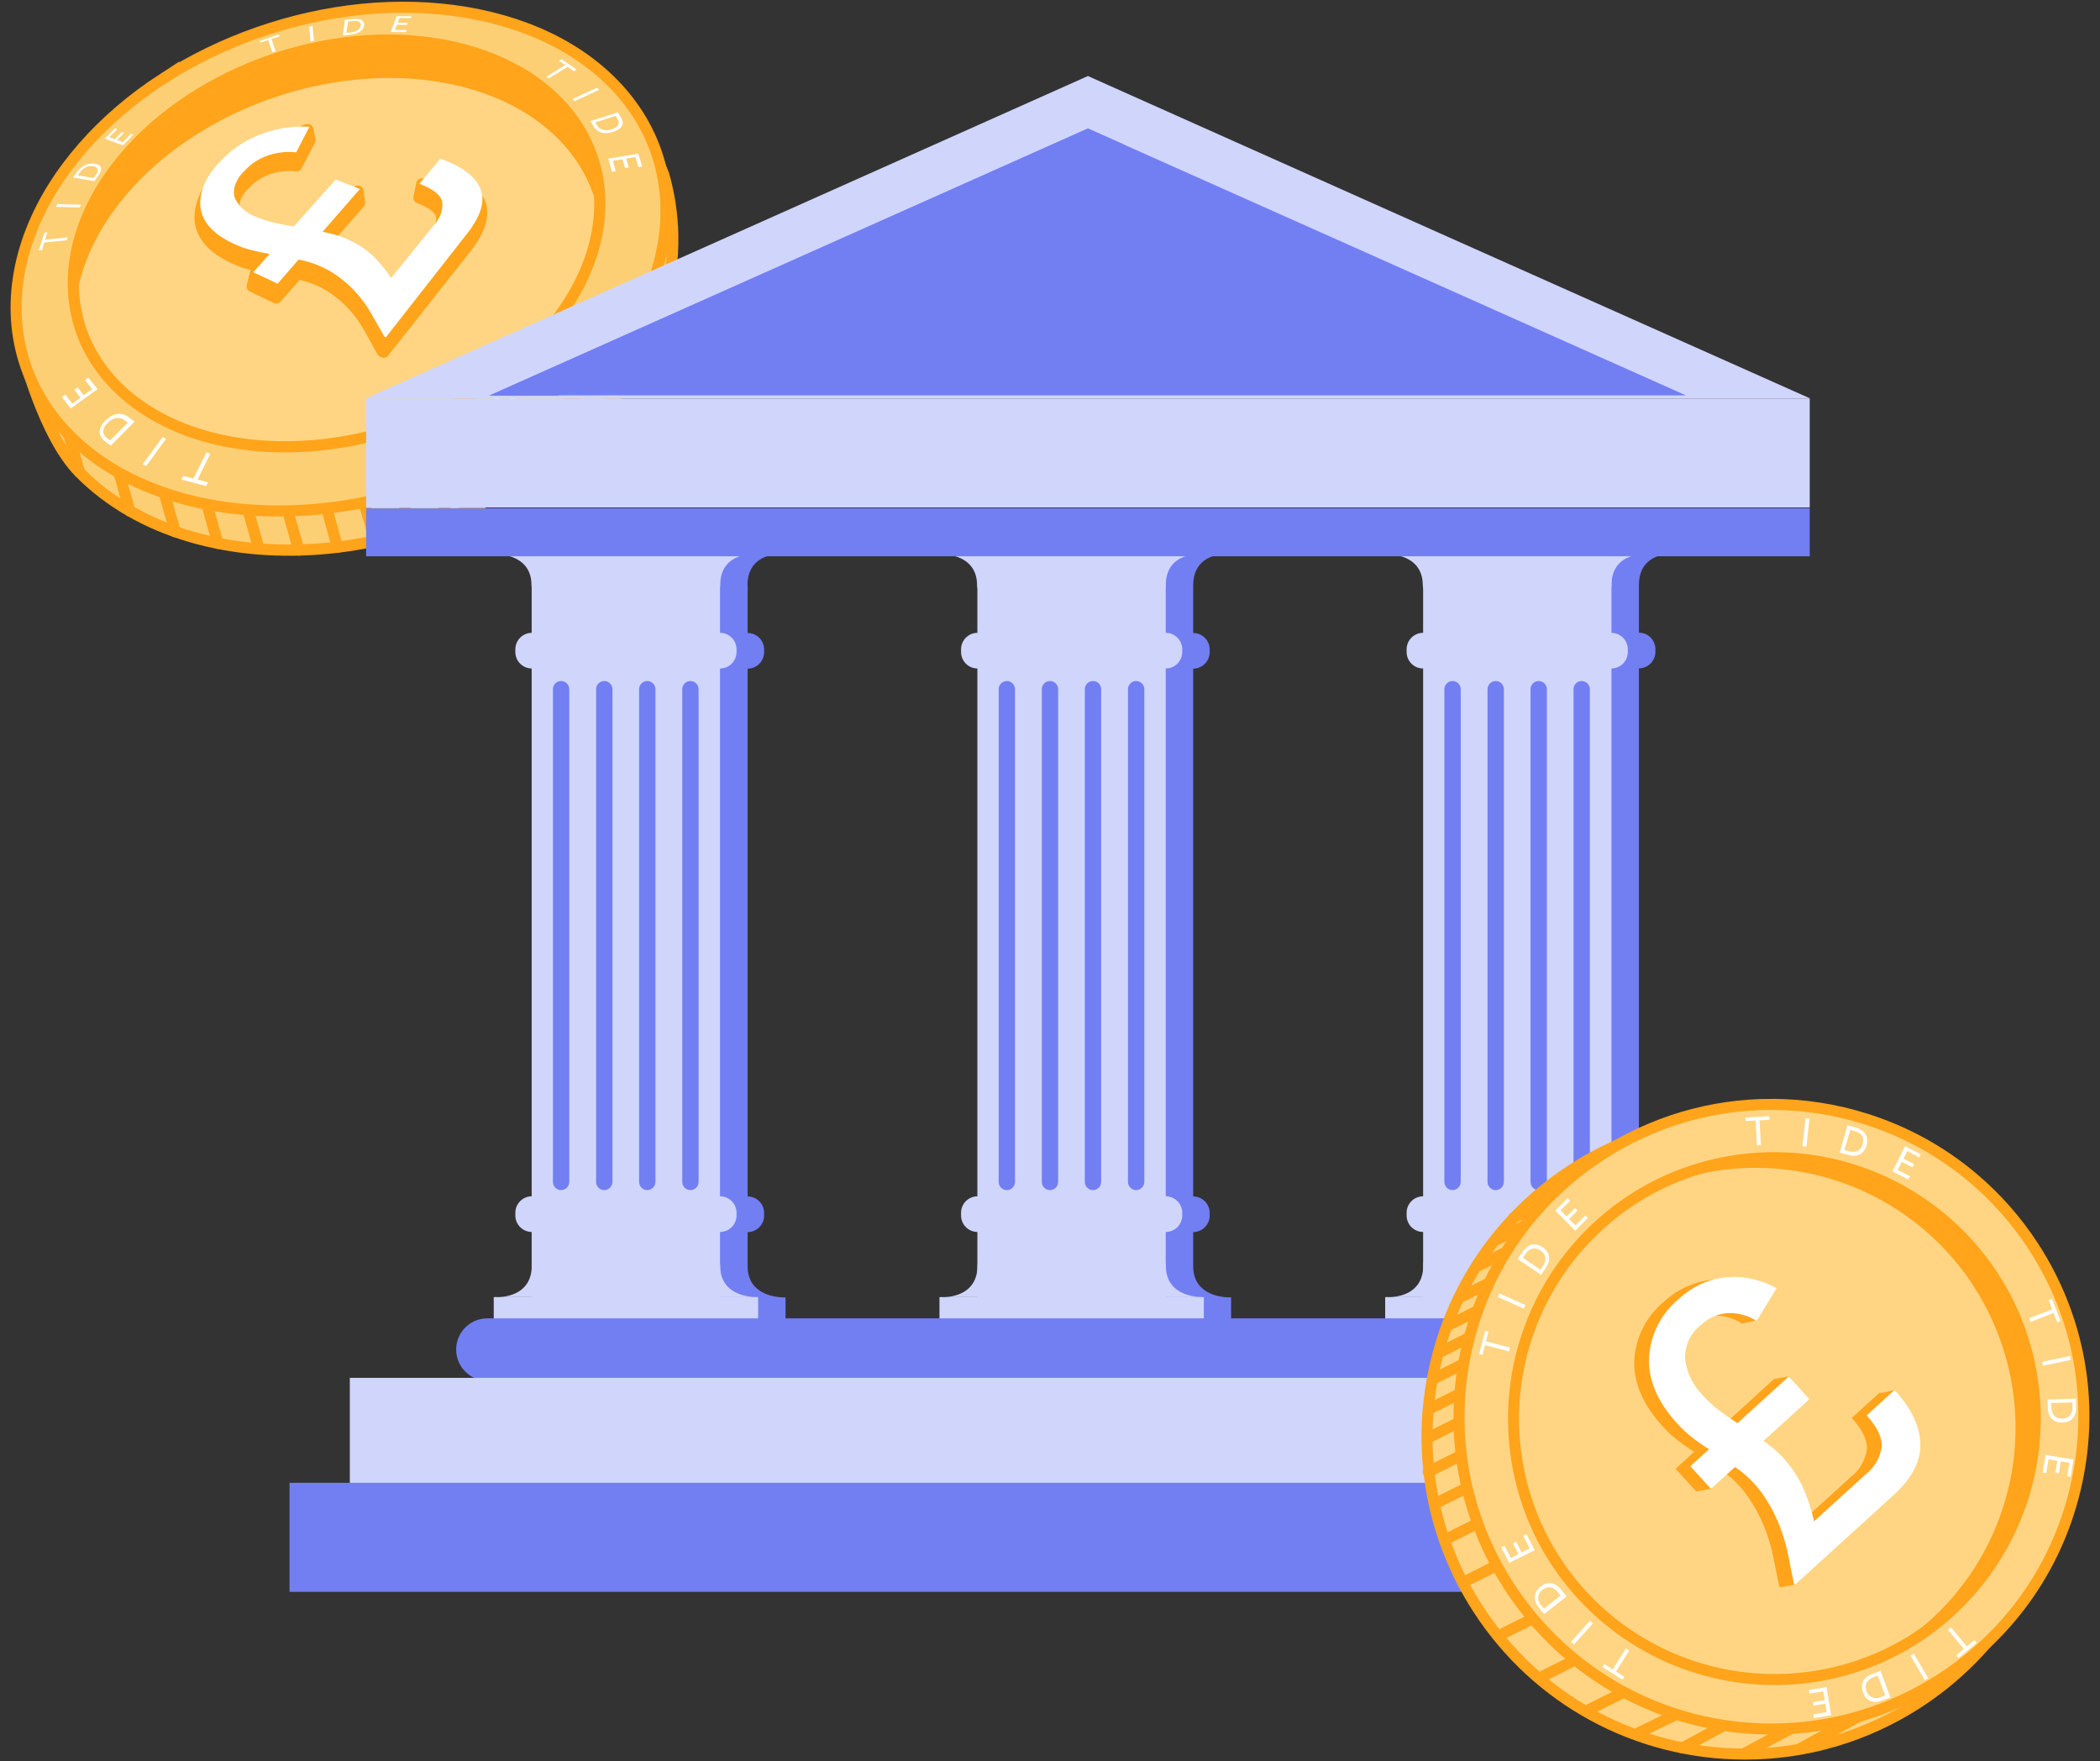 <svg width="192" height="161" viewBox="0 0 192 161" fill="none" xmlns="http://www.w3.org/2000/svg">
<rect x="0" y="0" width="192" height="161" fill="#333333" stroke="none"/>
<path d="M61.509 21.509C61.473 19.616 61.189 17.764 60.687 15.987C58.992 11.448 55.097 8.79 49.8 6.532C39.203 2.015 24.142 4.5 13.883 12.113C6.79 17.378 2.101 25.15 2.056 32.079C2.056 32.079 3.944 39.789 7.255 43.159C18.168 54.274 41.434 52.247 54.682 38.098C55.73 36.979 56.645 35.835 57.435 34.673C60.374 30.365 61.591 25.831 61.507 21.507L61.509 21.509Z" fill="#FCCF74" stroke="#FFA41B" stroke-width="1.025" stroke-linecap="round" stroke-linejoin="round"/>
<path d="M7.26 43.162L6.273 39.657" stroke="#FFA41B" stroke-width="1.025" stroke-linecap="round" stroke-linejoin="round"/>
<path d="M11.863 46.705L10.878 43.2" stroke="#FFA41B" stroke-width="1.025" stroke-linecap="round" stroke-linejoin="round"/>
<path d="M16.01 48.595L15.025 45.091" stroke="#FFA41B" stroke-width="1.025" stroke-linecap="round" stroke-linejoin="round"/>
<path d="M19.918 49.664L18.933 46.162" stroke="#FFA41B" stroke-width="1.025" stroke-linecap="round" stroke-linejoin="round"/>
<path d="M23.677 50.182L22.692 46.68" stroke="#FFA41B" stroke-width="1.025" stroke-linecap="round" stroke-linejoin="round"/>
<path d="M27.315 50.277L26.33 46.775" stroke="#FFA41B" stroke-width="1.025" stroke-linecap="round" stroke-linejoin="round"/>
<path d="M30.851 50.02L29.941 46.709" stroke="#FFA41B" stroke-width="1.025" stroke-linecap="round" stroke-linejoin="round"/>
<path d="M34.303 49.449L33.316 46.069" stroke="#FFA41B" stroke-width="1.025" stroke-linecap="round" stroke-linejoin="round"/>
<path d="M37.666 48.575L36.681 45.3" stroke="#FFA41B" stroke-width="1.025" stroke-linecap="round" stroke-linejoin="round"/>
<path d="M40.953 47.417L39.968 44.188" stroke="#FFA41B" stroke-width="1.025" stroke-linecap="round" stroke-linejoin="round"/>
<path d="M44.155 45.96L43.17 42.78" stroke="#FFA41B" stroke-width="1.025" stroke-linecap="round" stroke-linejoin="round"/>
<path d="M47.27 44.197L46.285 41.112" stroke="#FFA41B" stroke-width="1.025" stroke-linecap="round" stroke-linejoin="round"/>
<path d="M50.288 42.09L49.303 39.103" stroke="#FFA41B" stroke-width="1.025" stroke-linecap="round" stroke-linejoin="round"/>
<path d="M53.198 39.598L52.242 36.668" stroke="#FFA41B" stroke-width="1.025" stroke-linecap="round" stroke-linejoin="round"/>
<path d="M55.974 36.632L55.105 33.806" stroke="#FFA41B" stroke-width="1.025" stroke-linecap="round" stroke-linejoin="round"/>
<path d="M58.538 32.912L57.71 30.175" stroke="#FFA41B" stroke-width="1.025" stroke-linecap="round" stroke-linejoin="round"/>
<path d="M60.701 27.764L60.018 25.388" stroke="#FFA41B" stroke-width="1.025" stroke-linecap="round" stroke-linejoin="round"/>
<path d="M14.906 7.19C20.265 3.729 26.684 1.493 33.052 0.853C39.607 0.195 46.023 1.23 51.066 3.928C56.563 6.881 60.195 11.688 60.801 17.53C61.475 24.047 58.338 31.162 51.729 36.968C44.702 43.112 35.009 46.72 25.435 46.707C16.259 46.695 8.776 43.345 4.702 37.887C1.05 32.966 0.567 26.859 2.889 20.996C4.997 15.671 9.334 10.794 14.909 7.185L14.906 7.19Z" fill="#FCCF74" stroke="#FFA41B" stroke-width="1.01" stroke-miterlimit="10"/>
<path d="M47.451 6.591C45.395 5.406 43.014 4.564 40.444 4.099C37.939 3.645 35.27 3.545 32.566 3.801C29.895 4.053 27.206 4.65 24.62 5.556C22.031 6.466 19.561 7.687 17.326 9.162C12.7 12.222 9.194 16.332 7.621 20.76C6.502 23.91 6.395 27.102 7.355 30.009C7.727 31.148 8.268 32.247 8.976 33.28C9.207 33.622 9.461 33.956 9.732 34.285C13.177 38.463 19.205 40.928 26.429 40.84C33.899 40.749 41.452 37.95 47.029 33.239C51.933 29.097 54.639 24.029 54.832 19.176C54.85 18.758 54.848 18.341 54.827 17.925C54.786 17.122 54.675 16.343 54.496 15.588C53.617 11.836 51.107 8.695 47.455 6.586L47.451 6.591Z" fill="#FFD583" stroke="#FFA41B" stroke-width="1.025" stroke-linecap="round" stroke-linejoin="round"/>
<path d="M20.304 15.844C20.862 15.256 21.534 14.723 22.285 14.274C22.932 13.888 23.633 13.568 24.36 13.325C25.045 13.098 25.749 12.941 26.443 12.862C26.951 12.801 27.657 11.834 28.148 11.847L28.347 12.81L27.113 15.163C26.336 15.057 25.474 15.141 24.637 15.402C23.765 15.69 22.98 16.187 22.428 16.8C22.031 17.165 21.736 17.578 21.561 18.003C21.386 18.432 21.343 18.86 21.434 19.253C21.729 20.068 22.417 20.717 23.397 21.092C23.903 21.316 24.455 21.496 25.043 21.627C25.646 21.773 26.218 21.877 26.813 21.977L32.735 17.469L32.875 18.543L29.423 22.481C29.82 22.558 30.179 22.646 30.492 22.735C30.826 22.83 31.148 22.948 31.454 23.084C32.444 23.493 33.313 24.053 34.026 24.748C34.63 25.358 35.165 26.028 35.624 26.75L39.487 22.002C40.159 21.296 40.472 20.465 40.363 19.691C40.202 19.069 39.512 18.536 38.302 18.073L38.565 16.811C40.497 17.512 43.386 17.367 43.844 18.472C44.319 19.605 43.926 20.994 42.635 22.633L35.084 32.197L34.952 32.133L33.785 30.016C33.368 29.258 32.864 28.556 32.281 27.916C31.661 27.245 30.948 26.652 30.156 26.151C29.289 25.617 28.291 25.238 27.208 25.025L25.263 27.242L23.057 26.182L23.356 24.989L24.564 24.503C24.003 24.412 23.456 24.292 22.925 24.158C22.371 24.01 21.849 23.82 21.366 23.59C19.457 22.698 18.443 21.546 18.3 20.145C18.25 19.426 18.406 18.672 18.756 17.928C19.101 17.195 19.627 16.486 20.299 15.846L20.304 15.844Z" fill="#FFA41B" stroke="#FFA41B" stroke-width="1.025" stroke-linecap="round" stroke-linejoin="round"/>
<path d="M17.453 12.626C19.688 11.15 22.158 9.927 24.747 9.019C27.332 8.114 30.022 7.517 32.693 7.265C35.397 7.008 38.068 7.106 40.571 7.562C43.141 8.027 45.519 8.867 47.578 10.054C51.23 12.161 53.74 15.304 54.618 19.056C54.72 19.485 54.797 19.923 54.854 20.367C54.902 19.97 54.936 19.575 54.952 19.18C54.97 18.763 54.968 18.345 54.947 17.93C54.907 17.127 54.795 16.348 54.616 15.592C53.738 11.841 51.227 8.699 47.575 6.591C45.519 5.406 43.138 4.564 40.569 4.099C38.063 3.645 35.394 3.545 32.691 3.801C30.02 4.053 27.33 4.65 24.745 5.556C22.155 6.466 19.686 7.687 17.451 9.162C12.825 12.222 9.318 16.332 7.745 20.76C6.928 23.062 6.654 25.386 6.937 27.605C7.076 26.482 7.344 25.349 7.745 24.221C9.321 19.793 12.825 15.683 17.451 12.623L17.453 12.626Z" fill="#FFA41B"/>
<path d="M20.281 14.605C20.832 14.019 21.5 13.488 22.249 13.041C22.887 12.664 23.579 12.351 24.296 12.113C24.982 11.883 25.683 11.729 26.38 11.65C27.029 11.572 27.669 11.552 28.288 11.593L27.083 13.928C26.3 13.829 25.44 13.915 24.602 14.174C23.733 14.462 22.952 14.954 22.405 15.567C22.013 15.932 21.72 16.341 21.552 16.765C21.382 17.19 21.343 17.616 21.441 18.007C21.747 18.815 22.446 19.457 23.434 19.825C23.942 20.05 24.496 20.227 25.086 20.358C25.692 20.503 26.268 20.606 26.865 20.703L30.694 16.411L32.905 17.278L29.498 21.187C29.898 21.264 30.256 21.348 30.574 21.436C30.91 21.529 31.237 21.643 31.547 21.777C32.542 22.181 33.418 22.739 34.139 23.431C34.752 24.035 35.297 24.7 35.765 25.415L39.575 20.699C40.238 19.995 40.54 19.174 40.426 18.402C40.254 17.791 39.559 17.256 38.341 16.797L40.265 14.5C42.199 15.19 43.413 16.089 43.897 17.192C44.392 18.32 44.008 19.695 42.73 21.325L35.277 30.837L35.145 30.776L33.949 28.674C33.522 27.921 33.009 27.224 32.419 26.593C31.795 25.923 31.071 25.338 30.27 24.841C29.394 24.314 28.39 23.938 27.303 23.726L25.381 25.933L23.157 24.884L24.652 23.207C24.087 23.118 23.536 23.005 23.007 22.866C22.446 22.723 21.92 22.537 21.432 22.312C19.507 21.43 18.477 20.286 18.32 18.897C18.261 18.179 18.413 17.426 18.756 16.684C19.096 15.951 19.618 15.245 20.292 14.607H20.286L20.281 14.605Z" fill="white"/>
<path d="M53.901 31.829L54.471 31.048L52.106 29.941L52.328 29.646L54.7 30.744L55.263 29.982L55.599 30.136L54.242 31.99L53.904 31.829H53.901Z" fill="white"/>
<path d="M49.06 33.266L49.369 33.003L51.761 34.709L51.448 34.98L49.058 33.268L49.06 33.266Z" fill="white"/>
<path d="M47.51 38.191C47.315 38.332 47.097 38.443 46.861 38.523C46.661 38.591 46.446 38.62 46.234 38.606C46.028 38.597 45.828 38.545 45.651 38.459C45.461 38.348 45.297 38.207 45.17 38.041C45.025 37.892 44.92 37.715 44.859 37.526C44.8 37.361 44.789 37.183 44.827 37.011C44.866 36.832 44.948 36.661 45.072 36.514C45.218 36.339 45.397 36.187 45.599 36.065L46.364 35.542L48.334 37.651L47.508 38.191V38.187L47.51 38.191ZM47.676 37.621L46.223 36.053L45.815 36.332C45.524 36.502 45.32 36.761 45.243 37.052C45.218 37.193 45.231 37.333 45.279 37.469C45.327 37.603 45.406 37.726 45.517 37.83C45.608 37.944 45.726 38.039 45.867 38.109C46.005 38.18 46.162 38.221 46.323 38.237C46.495 38.241 46.67 38.214 46.831 38.159C46.995 38.105 47.147 38.023 47.274 37.921L47.673 37.626L47.676 37.621Z" fill="white"/>
<path d="M40.367 41.72L41.791 41.069L41.389 40.302L40.143 40.865L39.982 40.554L41.219 39.986L40.801 39.203L39.369 39.848L39.212 39.532L41.042 38.702L42.369 41.214L40.535 42.054L40.367 41.723V41.72Z" fill="white"/>
<path d="M16.738 43.495L17.685 43.745L18.863 41.369L19.239 41.457L18.066 43.838L19.017 44.085L18.853 44.433L16.575 43.838L16.743 43.498L16.738 43.495Z" fill="white"/>
<path d="M14.857 39.959L15.184 40.105L13.379 42.592L13.05 42.44L14.857 39.962V39.959Z" fill="white"/>
<path d="M9.534 40.304C9.396 40.186 9.287 40.045 9.21 39.884C9.142 39.748 9.108 39.594 9.112 39.43C9.123 39.267 9.173 39.097 9.257 38.931C9.359 38.752 9.491 38.581 9.648 38.429C9.807 38.275 9.986 38.139 10.179 38.03C10.349 37.937 10.531 37.871 10.71 37.844C10.896 37.814 11.075 37.821 11.232 37.869C11.42 37.919 11.588 37.998 11.733 38.109L12.31 38.534L10.138 40.733L9.534 40.309V40.304ZM10.072 40.261L11.69 38.627L11.384 38.404C11.198 38.243 10.928 38.175 10.628 38.212C10.483 38.239 10.34 38.293 10.204 38.373C10.068 38.45 9.945 38.552 9.843 38.666C9.729 38.768 9.632 38.888 9.561 39.015C9.491 39.142 9.45 39.274 9.441 39.401C9.441 39.671 9.566 39.902 9.784 40.043L10.07 40.261H10.072Z" fill="white"/>
<path d="M5.982 36.076L6.615 36.898L7.355 36.353L6.797 35.638L7.099 35.418L7.659 36.13L8.427 35.565L7.773 34.748L8.079 34.523L8.924 35.572L6.463 37.34L5.655 36.282L5.984 36.078L5.982 36.076Z" fill="white"/>
<path d="M4.334 21.239L4.128 21.911L6.191 21.698L6.112 21.963L4.051 22.17L3.842 22.853L3.547 22.882L4.062 21.276L4.334 21.235V21.239Z" fill="white"/>
<path d="M7.414 18.709L7.285 18.963L5.113 18.908L5.242 18.654L7.414 18.711V18.709Z" fill="white"/>
<path d="M7.065 15.708C7.158 15.579 7.271 15.454 7.405 15.338C7.519 15.238 7.653 15.152 7.793 15.082C7.939 15.018 8.086 14.973 8.231 14.954C8.393 14.934 8.547 14.936 8.683 14.964C8.824 14.986 8.946 15.029 9.048 15.093C9.142 15.15 9.205 15.227 9.228 15.322C9.257 15.418 9.255 15.527 9.219 15.638C9.176 15.772 9.103 15.905 9.005 16.037L8.633 16.561L6.674 16.23L7.058 15.71L7.065 15.708ZM7.108 16.03L8.563 16.278L8.756 16.005C8.901 15.822 8.965 15.624 8.928 15.458C8.901 15.386 8.849 15.327 8.778 15.281C8.708 15.236 8.617 15.206 8.517 15.195C8.424 15.172 8.315 15.17 8.202 15.186C8.088 15.202 7.973 15.234 7.859 15.284C7.625 15.402 7.426 15.57 7.308 15.753L7.108 16.028V16.03Z" fill="white"/>
<path d="M10.716 11.809L9.992 12.542L10.499 12.723L11.134 12.074L11.343 12.152L10.705 12.798L11.236 12.993L11.976 12.233L12.194 12.31L11.241 13.286L9.575 12.68L10.512 11.734L10.721 11.811L10.716 11.809Z" fill="white"/>
<path d="M52.469 6.511L51.9 6.107L50.186 7.165L49.966 7.004L51.673 5.953L51.114 5.56L51.357 5.413L52.717 6.364L52.471 6.516L52.469 6.511Z" fill="white"/>
<path d="M52.526 9.249L52.342 9.053L54.58 8.021L54.775 8.216L52.528 9.249H52.526Z" fill="white"/>
<path d="M56.779 10.762C56.861 10.889 56.913 11.026 56.932 11.164C56.943 11.284 56.918 11.409 56.854 11.525C56.791 11.636 56.693 11.738 56.566 11.825C56.421 11.92 56.253 11.999 56.069 12.054C55.888 12.113 55.695 12.151 55.499 12.165C55.325 12.174 55.15 12.156 54.993 12.117C54.832 12.07 54.696 11.999 54.583 11.909C54.446 11.806 54.342 11.686 54.267 11.557L53.986 11.064L56.494 10.274L56.784 10.76H56.779V10.762ZM56.292 10.597L54.426 11.184L54.583 11.448C54.671 11.634 54.866 11.784 55.127 11.865C55.254 11.895 55.391 11.909 55.527 11.899C55.663 11.89 55.801 11.865 55.926 11.822C56.056 11.786 56.176 11.732 56.278 11.663C56.378 11.595 56.457 11.516 56.512 11.425C56.602 11.23 56.58 11.028 56.453 10.855L56.292 10.592V10.597Z" fill="white"/>
<path d="M58.368 15.277L58.094 14.355L57.252 14.501L57.488 15.306L57.149 15.365L56.911 14.557L56.039 14.703L56.296 15.649L55.947 15.708L55.615 14.505L58.359 14.04L58.718 15.225L58.368 15.277Z" fill="white"/>
<path d="M25.564 3.318L24.818 3.565L25.201 4.682L24.904 4.777L24.523 3.658L23.78 3.906L23.731 3.749L25.506 3.159L25.564 3.318Z" fill="white"/>
<path d="M28.706 3.731L28.397 3.802L28.265 2.437L28.57 2.369L28.706 3.733V3.731Z" fill="white"/>
<path d="M32.203 1.745C32.371 1.725 32.537 1.72 32.694 1.736C32.827 1.747 32.948 1.779 33.045 1.829C33.138 1.879 33.206 1.947 33.249 2.024C33.295 2.113 33.311 2.21 33.295 2.313C33.286 2.417 33.245 2.524 33.179 2.628C33.12 2.721 33.032 2.807 32.92 2.88C32.805 2.957 32.673 3.018 32.53 3.062C32.362 3.114 32.187 3.15 32.015 3.168L31.343 3.245L31.538 1.822L32.201 1.745H32.203ZM31.82 1.968L31.665 3.018L32.019 2.975C32.258 2.962 32.503 2.882 32.698 2.762C32.786 2.703 32.857 2.633 32.904 2.558C32.952 2.483 32.979 2.41 32.979 2.338C32.995 2.265 32.989 2.197 32.959 2.136C32.929 2.074 32.877 2.02 32.807 1.977C32.639 1.902 32.412 1.884 32.181 1.927L31.822 1.965L31.82 1.968Z" fill="white"/>
<path d="M37.555 1.666L36.532 1.641L36.361 2.081L37.283 2.09L37.215 2.272L36.293 2.263L36.105 2.739L37.188 2.748L37.117 2.939L35.728 2.921L36.259 1.479L37.612 1.489L37.557 1.666H37.555Z" fill="white"/>
<g clip-path="url(#clip0_13_18065)">
<g style="mix-blend-mode:multiply">
<path d="M71.154 50.647H71.807C71.807 50.647 71.531 50.618 71.154 50.647Z" fill="#727FF2"/>
<path d="M68.339 53.501C68.339 51.183 70.138 50.719 71.139 50.647H47.884C48.667 50.676 51.09 50.951 51.09 53.501C51.09 53.559 51.09 53.617 51.119 53.689V57.862C50.292 57.862 49.61 58.543 49.61 59.369V59.615C49.61 60.441 50.278 61.122 51.119 61.122V109.368C50.292 109.368 49.61 110.048 49.61 110.874V111.121C49.61 111.946 50.278 112.627 51.119 112.627V116.003C50.945 118.162 49.088 118.539 48.159 118.596H47.652V121.175H71.821V118.596H71.589C70.805 118.568 68.354 118.292 68.354 115.742C68.354 115.728 68.354 115.713 68.354 115.684V112.627C69.181 112.627 69.862 111.946 69.862 111.121V110.874C69.862 110.048 69.195 109.368 68.354 109.368V61.122C69.181 61.122 69.862 60.441 69.862 59.615V59.369C69.862 58.543 69.195 57.862 68.354 57.862V53.559C68.354 53.559 68.354 53.515 68.354 53.501H68.339Z" fill="#727FF2"/>
<path d="M111.891 50.647H112.544C112.544 50.647 112.268 50.618 111.891 50.647Z" fill="#727FF2"/>
<path d="M109.091 53.501C109.091 51.183 110.89 50.719 111.891 50.647H88.621C89.404 50.676 91.827 50.951 91.827 53.501C91.827 56.051 91.827 53.617 91.856 53.689V57.862C91.029 57.862 90.347 58.543 90.347 59.369V59.615C90.347 60.441 91.014 61.122 91.856 61.122V109.368C91.029 109.368 90.347 110.048 90.347 110.874V111.121C90.347 111.946 91.014 112.627 91.856 112.627V116.003C91.682 118.162 89.825 118.539 88.896 118.596H88.388V121.175H112.558V118.596H112.326C111.542 118.568 109.091 118.292 109.091 115.742C109.091 113.192 109.091 115.713 109.091 115.684V112.627C109.918 112.627 110.599 111.946 110.599 111.121V110.874C110.599 110.048 109.932 109.368 109.091 109.368V61.122C109.918 61.122 110.599 60.441 110.599 59.615V59.369C110.599 58.543 109.932 57.862 109.091 57.862V53.559C109.091 53.559 109.091 53.515 109.091 53.501Z" fill="#727FF2"/>
<path d="M149.842 115.713C149.842 115.713 149.842 115.684 149.842 115.655V112.598C150.669 112.598 151.351 111.917 151.351 111.092V110.845C151.351 110.019 150.683 109.338 149.842 109.338V61.093C150.669 61.093 151.351 60.412 151.351 59.586V59.34C151.351 58.514 150.683 57.833 149.842 57.833V53.53C149.842 53.53 149.842 53.486 149.842 53.472C149.842 51.154 151.641 50.69 152.642 50.618H129.372C130.155 50.647 132.578 50.922 132.578 53.472C132.578 53.53 132.578 53.588 132.607 53.66V57.833C131.78 57.833 131.098 58.514 131.098 59.34V59.586C131.098 60.412 131.766 61.093 132.607 61.093V109.338C131.78 109.338 131.098 110.019 131.098 110.845V111.092C131.098 111.917 131.766 112.598 132.607 112.598V115.974C132.433 118.133 130.576 118.509 129.647 118.567H129.14V121.146H153.309V118.567H153.077C152.294 118.538 149.842 118.263 149.842 115.713Z" fill="#727FF2"/>
<path d="M152.642 50.647H153.295C153.295 50.647 153.02 50.618 152.642 50.647Z" fill="#727FF2"/>
</g>
<path d="M65.83 51.357H48.61V118.77H65.83V51.357Z" fill="#D0D5FC"/>
<path d="M65.831 57.847H48.626C47.792 57.847 47.117 58.522 47.117 59.354V59.6C47.117 60.433 47.792 61.107 48.626 61.107H65.831C66.665 61.107 67.34 60.433 67.34 59.6V59.354C67.34 58.522 66.665 57.847 65.831 57.847Z" fill="#D0D5FC"/>
<path d="M65.831 109.353H48.626C47.792 109.353 47.117 110.028 47.117 110.86V111.106C47.117 111.938 47.792 112.613 48.626 112.613H65.831C66.665 112.613 67.34 111.938 67.34 111.106V110.86C67.34 110.028 66.665 109.353 65.831 109.353Z" fill="#D0D5FC"/>
<path d="M52.048 63.005C52.048 62.589 51.714 62.252 51.301 62.252C50.888 62.252 50.554 62.589 50.554 63.005V108.034C50.554 108.451 50.888 108.788 51.301 108.788C51.714 108.788 52.048 108.451 52.048 108.034V63.005Z" fill="#727FF2"/>
<path d="M55.995 63.005C55.995 62.589 55.661 62.252 55.248 62.252C54.836 62.252 54.501 62.589 54.501 63.005V108.034C54.501 108.451 54.836 108.788 55.248 108.788C55.661 108.788 55.995 108.451 55.995 108.034V63.005Z" fill="#727FF2"/>
<path d="M59.927 63.005C59.927 62.589 59.592 62.252 59.179 62.252C58.767 62.252 58.432 62.589 58.432 63.005V108.034C58.432 108.451 58.767 108.788 59.179 108.788C59.592 108.788 59.927 108.451 59.927 108.034V63.005Z" fill="#727FF2"/>
<path d="M63.872 63.005C63.872 62.589 63.538 62.252 63.125 62.252C62.712 62.252 62.378 62.589 62.378 63.005V108.034C62.378 108.451 62.712 108.788 63.125 108.788C63.538 108.788 63.872 108.451 63.872 108.034V63.005Z" fill="#727FF2"/>
<path d="M69.312 118.568H45.143V121.147H69.312V118.568Z" fill="#D0D5FC"/>
<path d="M45.143 118.567C45.143 118.567 48.625 118.886 48.625 115.655C48.625 112.439 65.845 112.671 65.845 115.713C65.845 118.756 69.312 118.567 69.312 118.567H45.143Z" fill="#D0D5FC"/>
<path d="M69.312 50.647C69.312 50.647 65.845 50.285 65.845 53.501C65.845 56.717 48.596 56.544 48.596 53.501C48.596 50.458 45.143 50.647 45.143 50.647H69.312Z" fill="#D0D5FC"/>
<path d="M106.581 51.357H89.361V118.77H106.581V51.357Z" fill="#D0D5FC"/>
<path d="M106.583 57.847H89.377C88.543 57.847 87.868 58.522 87.868 59.354V59.6C87.868 60.433 88.543 61.107 89.377 61.107H106.583C107.416 61.107 108.091 60.433 108.091 59.6V59.354C108.091 58.522 107.416 57.847 106.583 57.847Z" fill="#D0D5FC"/>
<path d="M106.583 109.353H89.377C88.543 109.353 87.868 110.028 87.868 110.86V111.106C87.868 111.938 88.543 112.613 89.377 112.613H106.583C107.416 112.613 108.091 111.938 108.091 111.106V110.86C108.091 110.028 107.416 109.353 106.583 109.353Z" fill="#D0D5FC"/>
<path d="M92.8 63.005C92.8 62.589 92.466 62.252 92.053 62.252C91.641 62.252 91.306 62.589 91.306 63.005V108.034C91.306 108.451 91.641 108.788 92.053 108.788C92.466 108.788 92.8 108.451 92.8 108.034V63.005Z" fill="#727FF2"/>
<path d="M96.746 63.005C96.746 62.589 96.412 62.252 95.999 62.252C95.587 62.252 95.252 62.589 95.252 63.005V108.034C95.252 108.451 95.587 108.788 95.999 108.788C96.412 108.788 96.746 108.451 96.746 108.034V63.005Z" fill="#727FF2"/>
<path d="M100.678 63.005C100.678 62.589 100.343 62.252 99.931 62.252C99.518 62.252 99.183 62.589 99.183 63.005V108.034C99.183 108.451 99.518 108.788 99.931 108.788C100.343 108.788 100.678 108.451 100.678 108.034V63.005Z" fill="#727FF2"/>
<path d="M104.623 63.005C104.623 62.589 104.289 62.252 103.876 62.252C103.463 62.252 103.129 62.589 103.129 63.005V108.034C103.129 108.451 103.463 108.788 103.876 108.788C104.289 108.788 104.623 108.451 104.623 108.034V63.005Z" fill="#727FF2"/>
<path d="M110.064 118.568H85.894V121.147H110.064V118.568Z" fill="#D0D5FC"/>
<path d="M85.894 118.567C85.894 118.567 89.376 118.886 89.376 115.655C89.376 112.439 106.597 112.671 106.597 115.713C106.597 118.756 110.064 118.567 110.064 118.567H85.894Z" fill="#D0D5FC"/>
<path d="M110.05 50.647C110.05 50.647 106.583 50.285 106.583 53.501C106.583 56.717 89.333 56.544 89.333 53.501C89.333 50.458 85.88 50.647 85.88 50.647H110.05Z" fill="#D0D5FC"/>
<path d="M147.334 51.357H130.114V118.77H147.334V51.357Z" fill="#D0D5FC"/>
<path d="M147.319 57.847H130.114C129.28 57.847 128.605 58.522 128.605 59.354V59.6C128.605 60.433 129.28 61.107 130.114 61.107H147.319C148.153 61.107 148.828 60.433 148.828 59.6V59.354C148.828 58.522 148.153 57.847 147.319 57.847Z" fill="#D0D5FC"/>
<path d="M147.319 109.353H130.114C129.28 109.353 128.605 110.028 128.605 110.86V111.106C128.605 111.938 129.28 112.613 130.114 112.613H147.319C148.153 112.613 148.828 111.938 148.828 111.106V110.86C148.828 110.028 148.153 109.353 147.319 109.353Z" fill="#D0D5FC"/>
<path d="M133.552 63.005C133.552 62.589 133.218 62.252 132.805 62.252C132.392 62.252 132.058 62.589 132.058 63.005V108.034C132.058 108.451 132.392 108.788 132.805 108.788C133.218 108.788 133.552 108.451 133.552 108.034V63.005Z" fill="#727FF2"/>
<path d="M137.497 63.005C137.497 62.589 137.163 62.252 136.75 62.252C136.338 62.252 136.003 62.589 136.003 63.005V108.034C136.003 108.451 136.338 108.788 136.75 108.788C137.163 108.788 137.497 108.451 137.497 108.034V63.005Z" fill="#727FF2"/>
<path d="M141.429 63.005C141.429 62.589 141.094 62.252 140.682 62.252C140.269 62.252 139.934 62.589 139.934 63.005V108.034C139.934 108.451 140.269 108.788 140.682 108.788C141.094 108.788 141.429 108.451 141.429 108.034V63.005Z" fill="#727FF2"/>
<path d="M145.36 63.005C145.36 62.589 145.026 62.252 144.613 62.252C144.2 62.252 143.866 62.589 143.866 63.005V108.034C143.866 108.451 144.2 108.788 144.613 108.788C145.026 108.788 145.36 108.451 145.36 108.034V63.005Z" fill="#727FF2"/>
<path d="M150.815 118.568H126.646V121.147H150.815V118.568Z" fill="#D0D5FC"/>
<path d="M126.646 118.567C126.646 118.567 130.127 118.886 130.127 115.655C130.127 112.439 147.348 112.671 147.348 115.713C147.348 118.756 150.815 118.567 150.815 118.567H126.646Z" fill="#D0D5FC"/>
<path d="M150.801 50.647C150.801 50.647 147.334 50.285 147.334 53.501C147.334 56.717 130.084 56.544 130.084 53.501C130.084 50.458 126.631 50.647 126.631 50.647H150.801Z" fill="#D0D5FC"/>
<path d="M151.381 120.509H44.563C42.984 120.509 41.705 121.787 41.705 123.363C41.705 124.939 42.984 126.217 44.563 126.217H151.381C152.959 126.217 154.239 124.939 154.239 123.363C154.239 121.787 152.959 120.509 151.381 120.509Z" fill="#727FF2"/>
<path d="M163.973 125.95H31.984V135.918H163.973V125.95Z" fill="#D0D5FC"/>
<path d="M169.472 135.542H26.472V145.509H169.472V135.542Z" fill="#727FF2"/>
<path d="M165.461 36.419H33.472V46.387H165.461V36.419Z" fill="#D0D5FC"/>
<path d="M165.461 46.459H33.472V50.849H165.461V46.459Z" fill="#727FF2"/>
<path d="M99.466 36.405H33.472L66.462 21.685L99.466 6.95L132.456 21.685L165.461 36.405H99.466Z" fill="#D0D5FC"/>
<path d="M99.466 36.144H44.788L72.134 23.945L99.466 11.746L126.813 23.945L154.145 36.144H99.466Z" fill="#727FF2"/>
<g style="mix-blend-mode:multiply">
<path d="M102.717 13.195L50.969 36.173H44.702L99.467 11.746L102.717 13.195Z" fill="#727FF2"/>
</g>
</g>
<path d="M159.537 102.224C162.543 102.224 165.518 102.688 168.388 103.599C172.029 104.76 175.348 106.585 178.253 109.029C180.454 110.877 182.369 113.049 183.949 115.486C188.167 122.001 189.593 129.765 187.966 137.356C186.339 144.944 181.854 151.45 175.337 155.667C170.616 158.726 165.158 160.339 159.559 160.339C149.648 160.339 140.523 155.381 135.144 147.077C130.927 140.562 129.5 132.798 131.127 125.208C132.754 117.619 137.239 111.113 143.757 106.896C148.478 103.838 153.935 102.224 159.537 102.224Z" fill="#FFD583" stroke="#FFA41B" stroke-width="1.01" stroke-miterlimit="10"/>
<path d="M138.374 111.332L140.914 110.02" stroke="#FFA41B" stroke-width="1.01" stroke-linecap="round" stroke-linejoin="round"/>
<path d="M136.762 113.366L139.305 112.094" stroke="#FFA41B" stroke-width="1.01" stroke-linecap="round" stroke-linejoin="round"/>
<path d="M135.111 115.738L137.654 114.466" stroke="#FFA41B" stroke-width="1.01" stroke-linecap="round" stroke-linejoin="round"/>
<path d="M133.459 118.619L135.999 117.347" stroke="#FFA41B" stroke-width="1.01" stroke-linecap="round" stroke-linejoin="round"/>
<path d="M132.484 121.116L135.025 119.847" stroke="#FFA41B" stroke-width="1.01" stroke-linecap="round" stroke-linejoin="round"/>
<path d="M131.638 123.617L134.179 122.345" stroke="#FFA41B" stroke-width="1.01" stroke-linecap="round" stroke-linejoin="round"/>
<path d="M131.001 126.074L133.713 124.717" stroke="#FFA41B" stroke-width="1.01" stroke-linecap="round" stroke-linejoin="round"/>
<path d="M130.704 128.784L133.416 127.429" stroke="#FFA41B" stroke-width="1.01" stroke-linecap="round" stroke-linejoin="round"/>
<path d="M130.535 131.452L133.416 130.012" stroke="#FFA41B" stroke-width="1.01" stroke-linecap="round" stroke-linejoin="round"/>
<path d="M130.578 134.545L133.459 133.104" stroke="#FFA41B" stroke-width="1.01" stroke-linecap="round" stroke-linejoin="round"/>
<path d="M131.256 137.425L134.136 135.985" stroke="#FFA41B" stroke-width="1.01" stroke-linecap="round" stroke-linejoin="round"/>
<path d="M132.061 140.772L134.942 139.332" stroke="#FFA41B" stroke-width="1.01" stroke-linecap="round" stroke-linejoin="round"/>
<path d="M133.798 144.627L136.679 143.186" stroke="#FFA41B" stroke-width="1.01" stroke-linecap="round" stroke-linejoin="round"/>
<path d="M137.229 149.413L140.109 147.973" stroke="#FFA41B" stroke-width="1.01" stroke-linecap="round" stroke-linejoin="round"/>
<path d="M140.872 153.311L143.752 151.871" stroke="#FFA41B" stroke-width="1.01" stroke-linecap="round" stroke-linejoin="round"/>
<path d="M145.278 156.277L148.159 154.837" stroke="#FFA41B" stroke-width="1.01" stroke-linecap="round" stroke-linejoin="round"/>
<path d="M149.799 158.404L153.105 156.79" stroke="#FFA41B" stroke-width="1.01" stroke-linecap="round" stroke-linejoin="round"/>
<path d="M153.827 159.776L157.43 157.823" stroke="#FFA41B" stroke-width="1.01" stroke-linecap="round" stroke-linejoin="round"/>
<path d="M159.622 160.206L163.662 158.055" stroke="#FFA41B" stroke-width="1.01" stroke-linecap="round" stroke-linejoin="round"/>
<path d="M164.51 159.878L169.846 156.955" stroke="#FFA41B" stroke-width="1.01" stroke-miterlimit="10"/>
<path d="M161.951 100.952C164.904 100.952 167.829 101.407 170.647 102.303C174.223 103.444 177.486 105.237 180.339 107.638C182.502 109.455 184.386 111.588 185.936 113.98C190.081 120.38 191.483 128.009 189.883 135.467C188.286 142.925 183.879 149.314 177.474 153.459C172.836 156.464 167.474 158.05 161.974 158.05C152.236 158.05 143.268 153.178 137.986 145.02C133.841 138.62 132.439 130.991 134.039 123.533C135.637 116.075 140.043 109.686 146.448 105.541C151.086 102.537 156.449 100.95 161.951 100.95V100.952Z" fill="#FFD583" stroke="#FFA41B" stroke-width="1.01" stroke-miterlimit="10"/>
<path d="M152.112 119.012C152.796 118.364 153.593 117.851 154.466 117.498C155.22 117.192 156.019 117.014 156.831 116.969C157.599 116.928 158.364 117.009 159.107 117.203C159.797 117.378 160.464 117.64 161.087 117.986L160.693 120.671L159.262 120.986C158.497 120.489 157.599 120.237 156.687 120.259C155.733 120.306 154.833 120.702 154.151 121.368C153.681 121.735 153.305 122.21 153.055 122.753C152.808 123.295 152.693 123.891 152.722 124.485C152.884 125.748 153.462 126.923 154.365 127.82C154.822 128.322 155.326 128.777 155.873 129.18C156.429 129.607 156.96 129.965 157.509 130.321L162.196 126.058L163.547 125.818L164.08 128.131L159.872 131.957C160.225 132.202 160.54 132.447 160.815 132.675C161.103 132.92 161.375 133.183 161.627 133.465C162.439 134.329 163.097 135.328 163.571 136.413C163.963 137.347 164.271 138.312 164.499 139.3L169.197 135.029C170.008 134.407 170.543 133.492 170.687 132.481C170.737 131.633 170.275 130.683 169.305 129.616L171.86 127.294C171.963 127.406 173.219 127.049 173.219 127.049C173.219 127.049 174.196 130.746 174.223 132.231C174.254 133.827 173.439 135.384 171.783 136.894L164.116 144.854L162.761 145.095L162.664 144.987L162.136 142.354C161.942 141.384 161.656 140.436 161.285 139.52C160.882 138.539 160.371 137.605 159.761 136.737C159.082 135.796 158.245 134.979 157.284 134.329L156.435 136.091L155.081 136.332L153.197 134.259L154.898 132.713C154.383 132.391 153.881 132.033 153.395 131.664C152.886 131.266 152.412 130.823 151.979 130.341C150.233 128.421 149.376 126.45 149.414 124.44C149.457 123.396 149.722 122.372 150.186 121.436C150.649 120.5 151.309 119.672 152.112 119.003V119.012Z" fill="#FFA41B"/>
<path d="M181.644 119.649C184.451 125.095 185.042 131.414 183.292 137.288C181.543 143.159 177.589 148.13 172.258 151.157C172.539 151.013 172.823 150.865 173.104 150.721C178.703 147.836 182.925 142.844 184.844 136.847C186.762 130.849 186.222 124.339 183.337 118.744C180.454 113.15 175.462 108.93 169.465 107.015C163.468 105.1 156.953 105.645 151.356 108.53C151.075 108.674 150.791 108.822 150.51 108.966C156.075 106.378 162.428 106.045 168.234 108.035C174.038 110.026 178.847 114.187 181.647 119.647L181.644 119.649Z" fill="#FFA41B"/>
<path d="M173.169 150.894C167.534 153.779 160.985 154.317 154.959 152.386C148.93 150.455 143.914 146.218 141.011 140.596C138.128 134.97 137.59 128.43 139.519 122.408C141.445 116.386 145.68 111.37 151.295 108.458C156.923 105.573 163.465 105.033 169.49 106.957C175.514 108.881 180.528 113.112 183.438 118.724C186.33 124.353 186.872 130.895 184.948 136.926C183.024 142.957 178.786 147.978 173.169 150.892V150.894Z" stroke="#FFA41B" stroke-width="1.01" stroke-miterlimit="10"/>
<path d="M153.48 118.753C154.164 118.105 154.961 117.592 155.834 117.239C156.581 116.944 157.371 116.775 158.172 116.735C158.94 116.692 159.705 116.773 160.448 116.969C161.138 117.144 161.805 117.405 162.428 117.752L160.61 120.75C159.842 120.257 158.944 120.005 158.031 120.027C157.076 120.074 156.176 120.47 155.494 121.137C155.024 121.503 154.648 121.978 154.401 122.521C154.153 123.063 154.038 123.657 154.065 124.251C154.23 125.514 154.81 126.686 155.713 127.584C156.167 128.088 156.671 128.545 157.216 128.95C157.772 129.378 158.303 129.735 158.852 130.091L163.546 125.824L165.43 127.897L161.233 131.714C161.589 131.959 161.901 132.204 162.176 132.431C162.466 132.675 162.738 132.938 162.995 133.217C163.807 134.083 164.462 135.082 164.935 136.172C165.326 137.106 165.635 138.071 165.862 139.059L170.556 134.792C171.364 134.169 171.9 133.255 172.046 132.245C172.091 131.403 171.634 130.447 170.664 129.38L173.219 127.057C174.76 128.752 175.541 130.402 175.575 131.999C175.611 133.597 174.792 135.152 173.133 136.662L164.111 144.863L164.014 144.755L163.486 142.122C163.292 141.152 163.006 140.204 162.635 139.289C162.234 138.305 161.724 137.371 161.111 136.505C160.432 135.564 159.595 134.747 158.634 134.097L156.431 136.097L154.547 134.025L156.253 132.474C155.735 132.15 155.231 131.801 154.749 131.426C154.236 131.029 153.762 130.588 153.327 130.107C151.581 128.189 150.723 126.216 150.762 124.206C150.804 123.157 151.072 122.129 151.54 121.191C152.008 120.252 152.67 119.42 153.48 118.751V118.753Z" fill="white"/>
<path d="M178.849 151.315L179.549 150.73L178.1 148.986L178.372 148.758L179.828 150.5L180.526 149.924L180.731 150.169L179.056 151.56L178.854 151.315H178.849Z" fill="white"/>
<path d="M174.675 151.34L174.994 151.175L176.297 153.414L175.978 153.579L174.675 151.34Z" fill="white"/>
<path d="M172.074 155.435C171.889 155.51 171.693 155.552 171.493 155.561C171.324 155.57 171.155 155.541 170.998 155.476C170.845 155.415 170.708 155.316 170.597 155.195C170.482 155.046 170.395 154.88 170.341 154.697C170.269 154.524 170.235 154.339 170.239 154.153C170.239 153.988 170.278 153.824 170.35 153.676C170.426 153.523 170.534 153.39 170.669 153.286C170.829 153.165 171.007 153.075 171.198 153.014L171.932 152.735L172.843 155.168L172.071 155.433L172.074 155.435ZM172.355 154.972L171.682 153.169L171.293 153.315C171.025 153.394 170.795 153.577 170.66 153.82C170.604 153.941 170.575 154.074 170.577 154.207C170.577 154.339 170.606 154.472 170.665 154.594C170.705 154.72 170.768 154.835 170.856 154.934C170.944 155.033 171.05 155.111 171.169 155.165C171.297 155.213 171.437 155.235 171.574 155.228C171.713 155.222 171.848 155.188 171.972 155.132L172.355 154.972Z" fill="white"/>
<path d="M165.792 156.709L167.021 156.502L166.895 155.73L165.813 155.908L165.759 155.595L166.837 155.413L166.699 154.607L165.446 154.812L165.396 154.488L167.005 154.218L167.424 156.779L165.844 157.042L165.79 156.714L165.792 156.709Z" fill="white"/>
<path d="M136.084 121.722L135.859 122.613L138.062 123.184L137.97 123.533L135.771 122.959L135.546 123.851L135.234 123.772L135.785 121.663L136.08 121.722H136.084Z" fill="white"/>
<path d="M139.469 119.293L139.318 119.62L136.948 118.566L137.095 118.236L139.467 119.296L139.469 119.293Z" fill="white"/>
<path d="M139.197 114.444C139.305 114.28 139.44 114.131 139.593 114.007C139.723 113.899 139.876 113.823 140.041 113.778C140.205 113.742 140.374 113.742 140.538 113.778C140.718 113.82 140.891 113.899 141.044 114.005C141.202 114.106 141.337 114.237 141.443 114.388C141.542 114.52 141.607 114.678 141.629 114.842C141.656 115.009 141.647 115.182 141.602 115.344C141.544 115.538 141.458 115.718 141.344 115.88L140.905 116.532L138.749 115.09L139.197 114.439V114.444ZM139.235 114.984L140.837 116.06L141.064 115.718C141.238 115.493 141.317 115.209 141.287 114.928C141.26 114.802 141.208 114.68 141.13 114.572C141.053 114.464 140.956 114.376 140.844 114.311C140.74 114.232 140.619 114.174 140.493 114.147C140.367 114.118 140.232 114.115 140.104 114.142C139.836 114.219 139.606 114.399 139.469 114.64L139.235 114.986V114.984Z" fill="white"/>
<path d="M143.556 109.761L142.674 110.643L143.234 111.201L144.006 110.422L144.233 110.654L143.459 111.426L144.042 112.011L144.942 111.106L145.181 111.341L144.022 112.497L142.19 110.663L143.328 109.524L143.558 109.763L143.556 109.761Z" fill="white"/>
<path d="M161.782 102.361L160.869 102.413L160.995 104.677L160.637 104.69L160.511 102.426L159.604 102.474L159.588 102.156L161.76 102.03L161.782 102.359V102.361Z" fill="white"/>
<path d="M165.153 104.819L164.791 104.78L165.077 102.204L165.439 102.242L165.151 104.819H165.153Z" fill="white"/>
<path d="M169.679 103.077C169.873 103.131 170.055 103.214 170.219 103.327C170.361 103.419 170.48 103.545 170.568 103.689C170.649 103.833 170.701 103.991 170.714 104.155C170.73 104.339 170.71 104.526 170.656 104.704C170.606 104.886 170.523 105.057 170.411 105.21C170.314 105.343 170.183 105.453 170.037 105.525C169.884 105.602 169.717 105.64 169.549 105.647C169.348 105.654 169.148 105.624 168.955 105.566L168.198 105.35L168.918 102.859L169.675 103.075L169.679 103.077ZM169.18 103.282L168.633 105.114L169.031 105.224C169.292 105.323 169.585 105.316 169.843 105.201C169.96 105.138 170.062 105.051 170.14 104.943C170.219 104.835 170.276 104.715 170.3 104.582C170.343 104.461 170.363 104.333 170.354 104.202C170.345 104.074 170.309 103.948 170.248 103.833C170.091 103.606 169.852 103.453 169.582 103.401L169.177 103.275L169.18 103.282Z" fill="white"/>
<path d="M175.476 105.802L174.398 105.217L174.036 105.917L175.008 106.416L174.862 106.702L173.89 106.202L173.496 106.947L174.632 107.526L174.482 107.821L173.023 107.073L174.171 104.782L175.607 105.516L175.474 105.802H175.476Z" fill="white"/>
<path d="M188.083 120.871L187.761 120.02L185.639 120.842L185.513 120.504L187.63 119.685L187.304 118.843L187.608 118.726L188.389 120.754L188.085 120.871H188.083Z" fill="white"/>
<path d="M186.78 124.834L186.708 124.483L189.246 123.952L189.323 124.31L186.782 124.836L186.78 124.834Z" fill="white"/>
<path d="M189.82 128.608C189.829 128.808 189.807 129.006 189.753 129.202C189.703 129.366 189.62 129.517 189.507 129.648C189.397 129.771 189.262 129.866 189.111 129.929C188.938 130.001 188.756 130.037 188.569 130.039C188.382 130.048 188.195 130.024 188.02 129.965C187.862 129.909 187.72 129.821 187.601 129.708C187.484 129.585 187.396 129.436 187.34 129.279C187.27 129.09 187.232 128.892 187.23 128.691L187.214 127.924L189.809 127.85L189.82 128.613V128.608ZM189.474 128.194L187.545 128.25L187.556 128.664C187.547 128.946 187.646 129.22 187.835 129.429C187.93 129.519 188.047 129.587 188.168 129.63C188.292 129.672 188.423 129.688 188.553 129.679C188.684 129.684 188.814 129.657 188.936 129.607C189.057 129.558 189.165 129.481 189.255 129.384C189.429 129.164 189.512 128.887 189.483 128.608L189.471 128.194H189.474Z" fill="white"/>
<path d="M188.994 134.945L189.199 133.714L188.418 133.588L188.243 134.664L187.93 134.617L188.103 133.534L187.298 133.399L187.086 134.657L186.764 134.605L187.028 132.994L189.575 133.419L189.314 135.006L188.997 134.945H188.994Z" fill="white"/>
<path d="M146.677 152.111L147.442 152.602L148.658 150.68L148.966 150.871L147.751 152.793L148.513 153.277L148.345 153.552L146.511 152.386L146.679 152.111H146.677Z" fill="white"/>
<path d="M145.37 148.153L145.642 148.394L143.909 150.32L143.637 150.079L145.37 148.153Z" fill="white"/>
<path d="M140.678 146.931C140.56 146.771 140.468 146.591 140.405 146.402C140.349 146.243 140.326 146.074 140.333 145.905C140.351 145.738 140.403 145.576 140.484 145.43C140.583 145.273 140.709 145.135 140.855 145.021C141.004 144.906 141.173 144.818 141.353 144.764C141.512 144.719 141.677 144.706 141.839 144.73C142.008 144.755 142.167 144.82 142.307 144.915C142.471 145.025 142.62 145.162 142.741 145.32L143.229 145.937L141.191 147.539L140.675 146.929L140.678 146.931ZM141.159 147.048L142.678 145.853L142.417 145.529C142.26 145.302 142.021 145.149 141.751 145.097C141.62 145.081 141.49 145.097 141.362 145.135C141.236 145.176 141.121 145.243 141.024 145.331C140.916 145.405 140.826 145.498 140.759 145.61C140.691 145.72 140.648 145.846 140.632 145.975C140.623 146.256 140.725 146.528 140.912 146.74L141.157 147.048H141.159Z" fill="white"/>
<path d="M137.565 141.316L138.137 142.426L138.837 142.063L138.335 141.089L138.623 140.94L139.125 141.915L139.856 141.537L139.273 140.409L139.568 140.256L140.315 141.703L137.991 142.855L137.257 141.433L137.568 141.312L137.565 141.316Z" fill="white"/>
<defs>
<clipPath id="clip0_13_18065">
<rect width="143" height="139" fill="white" transform="translate(26.472 6.95)"/>
</clipPath>
</defs>
</svg>
